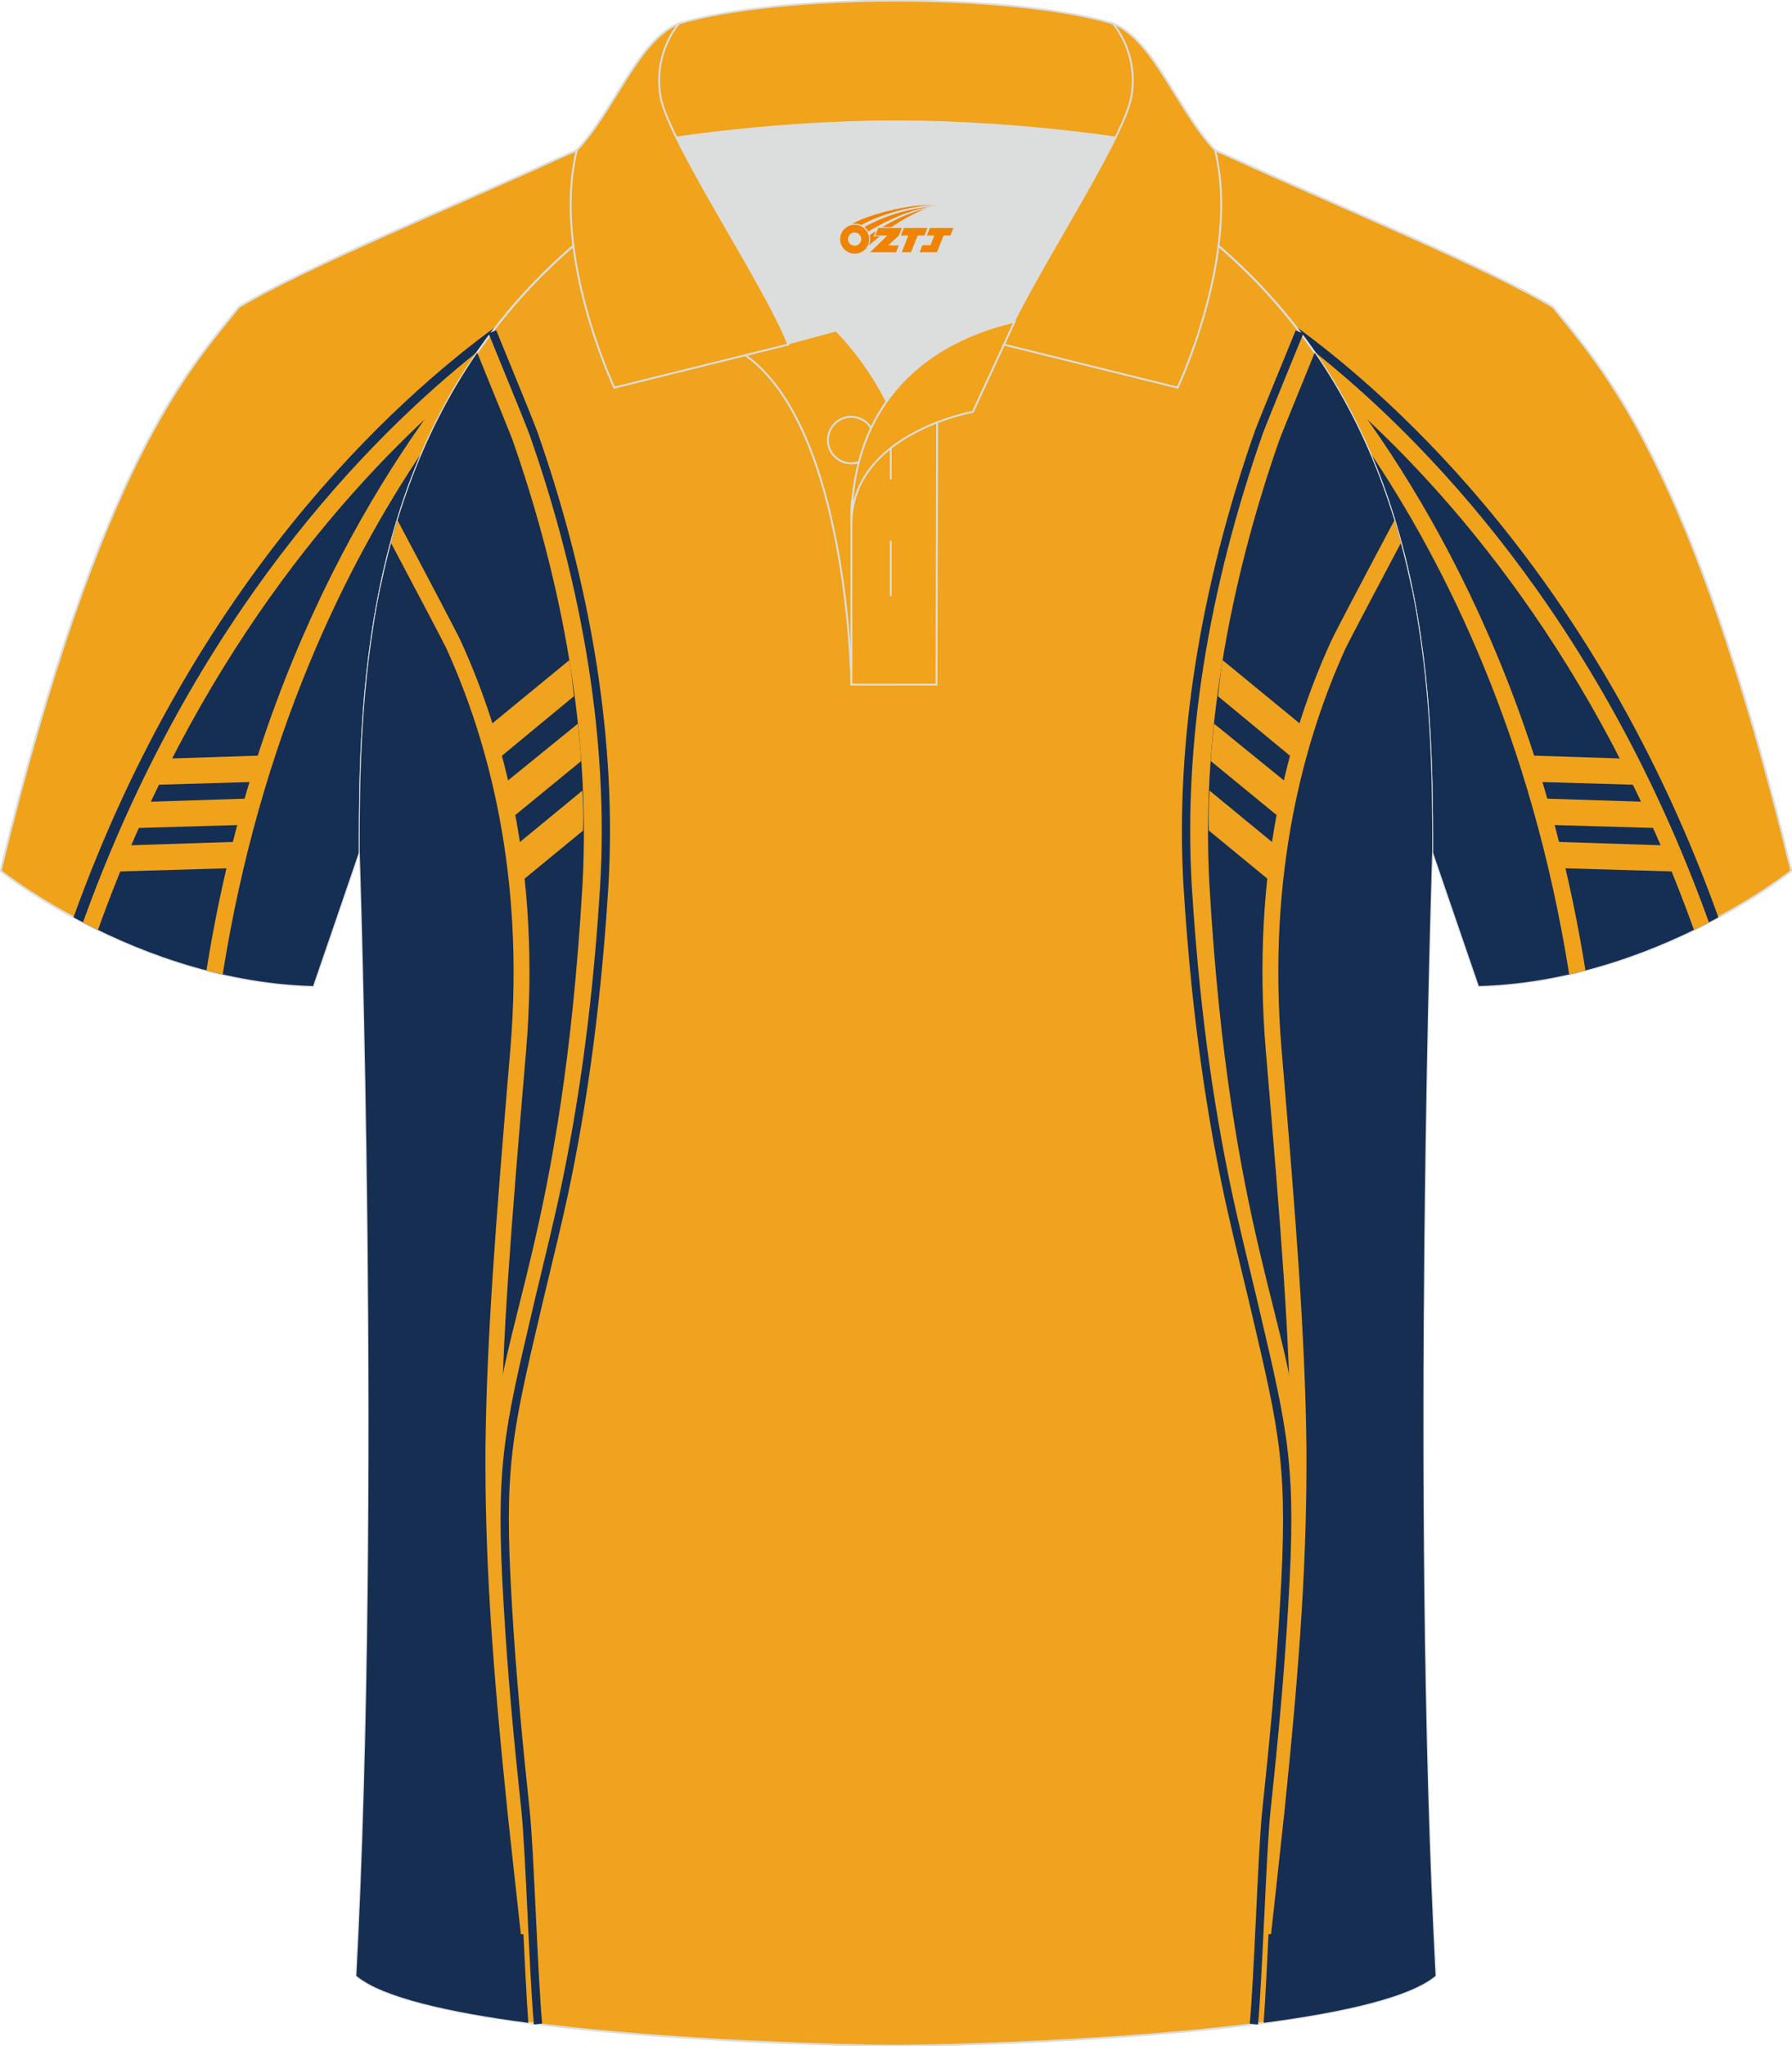<?xml version="1.0" encoding="utf-8"?>
<!-- Generator: Adobe Illustrator 24.0.0, SVG Export Plug-In . SVG Version: 6.00 Build 0)  -->
<svg xmlns="http://www.w3.org/2000/svg" xmlns:xlink="http://www.w3.org/1999/xlink" version="1.1" id="图层_1" x="0px" y="0px" width="379.8px" height="433.5px" viewBox="0 0 379.8 433.5" enable-background="new 0 0 379.8 433.5" xml:space="preserve">
<g>
	
		<path fill-rule="evenodd" clip-rule="evenodd" fill="#F0A31A" stroke="#DCDDDD" stroke-width="0.4" stroke-miterlimit="22.926" d="   M246.69,27.75c4.32,1.37,9.2,3.29,15.06,5.95c21.95,10.02,53.7,23.08,67.38,31.34c10.24,12.8,29.36,32.42,50.52,119.44   c0,0-29.19,23.38-66.21,24.4c0,0-7.17-20.82-9.9-28.84c0-34.68-1.03-88.85-44.05-126.87c-8.02-7.36-28.69-19.88-41.87-26.31   L246.69,27.75z"/>
	
		<path fill-rule="evenodd" clip-rule="evenodd" fill="#F0A31A" stroke="#DCDDDD" stroke-width="0.4" stroke-miterlimit="22.926" d="   M246.69,27.75c4.32,1.37,9.2,3.29,15.06,5.95c21.94,10.02,53.7,23.08,67.38,31.34c10.24,12.8,29.36,32.42,50.52,119.44   c0,0-29.19,23.38-66.21,24.4c0,0-7.16-20.82-9.9-28.84c0-34.68-1.03-88.85-44.05-126.87c-8.02-7.36-28.69-19.88-41.87-26.31   L246.69,27.75z"/>
	<g>
		<path fill-rule="evenodd" clip-rule="evenodd" fill="#152E53" d="M274.38,68.96c21.73,15.79,64.15,53.99,89.82,125.37    c-12.07,6.52-30.21,13.98-50.77,14.55c0,0-7.16-20.82-9.9-28.84C303.54,149.93,302.75,105.13,274.38,68.96z"/>
		<g>
			<path fill-rule="evenodd" clip-rule="evenodd" fill="#F0A31A" d="M284.39,83.96c22.68,19.91,54.05,55.67,74.63,113.03     c1.1-0.53,2.15-1.07,3.17-1.6c-23.47-65.13-60.77-102.77-83.83-121.05C280.57,77.5,282.57,80.71,284.39,83.96z"/>
			<path fill-rule="evenodd" clip-rule="evenodd" fill="#F0A31A" d="M290.08,95.41c16.31,24.15,34.54,60.81,42.5,111     c1.16-0.26,2.31-0.54,3.44-0.84c-10.83-67.91-40.33-111.4-58.83-132.87C282.48,80.02,286.7,87.65,290.08,95.41z"/>
			<path fill-rule="evenodd" clip-rule="evenodd" fill="#F0A31A" d="M321.66,159.97l23.22,0.75c1.45,1.89,2.79,3.71,4.24,5.6     l-24.73-0.72C323.41,163.68,322.54,161.82,321.66,159.97L321.66,159.97z"/>
			<path fill-rule="evenodd" clip-rule="evenodd" fill="#F0A31A" d="M326.01,169.13l23.22,0.75c1.45,1.89,2.79,3.71,4.24,5.6     l-24.73-0.72C327.75,172.84,326.88,170.98,326.01,169.13L326.01,169.13z"/>
			<path fill-rule="evenodd" clip-rule="evenodd" fill="#F0A31A" d="M328.88,178.31l23.22,0.75c1.45,1.89,2.79,3.71,4.24,5.6     l-24.73-0.72C330.61,182.01,329.74,180.16,328.88,178.31L328.88,178.31z"/>
		</g>
	</g>
	
		<path fill-rule="evenodd" clip-rule="evenodd" fill="#F0A31A" stroke="#DCDDDD" stroke-width="0.4" stroke-miterlimit="22.926" d="   M133.09,27.75c-4.32,1.37-9.2,3.29-15.06,5.95c-21.94,10.02-53.7,23.09-67.37,31.34C40.42,77.84,21.3,97.46,0.14,184.48   c0,0,29.19,23.38,66.21,24.4c0,0,7.16-20.82,9.89-28.84c0-34.68,1.03-88.85,44.05-126.87c8.02-7.36,28.69-19.88,41.87-26.31   L133.09,27.75z"/>
	
		<path fill-rule="evenodd" clip-rule="evenodd" fill="#F0A31A" stroke="#DCDDDD" stroke-width="0.4" stroke-miterlimit="22.926" d="   M133.09,27.75c-4.32,1.37-9.2,3.29-15.06,5.95c-21.94,10.02-53.7,23.09-67.37,31.34C40.42,77.84,21.3,97.46,0.14,184.48   c0,0,29.19,23.38,66.21,24.4c0,0,7.16-20.82,9.89-28.84c0-34.68,1.03-88.85,44.05-126.87c8.02-7.36,28.69-19.88,41.87-26.31   L133.09,27.75z"/>
	<g>
		<path fill-rule="evenodd" clip-rule="evenodd" fill="#152E53" d="M105.4,68.96c-21.73,15.79-64.15,53.99-89.82,125.37    c12.07,6.52,30.21,13.98,50.77,14.55c0,0,7.16-20.82,9.89-28.84C76.25,149.93,77.03,105.13,105.4,68.96z"/>
		<g>
			<path fill-rule="evenodd" clip-rule="evenodd" fill="#F0A31A" d="M95.39,83.96c-22.68,19.91-54.05,55.67-74.63,113.03     c-1.1-0.53-2.15-1.07-3.17-1.6c23.47-65.13,60.77-102.77,83.83-121.05C99.22,77.5,97.22,80.71,95.39,83.96z"/>
			<path fill-rule="evenodd" clip-rule="evenodd" fill="#F0A31A" d="M89.7,95.41c-16.31,24.15-34.54,60.81-42.5,111     c-1.16-0.26-2.31-0.54-3.44-0.84c10.83-67.91,40.33-111.4,58.82-132.87C97.3,80.02,93.08,87.65,89.7,95.41z"/>
			<path fill-rule="evenodd" clip-rule="evenodd" fill="#F0A31A" d="M58.12,159.97l-23.22,0.75c-1.45,1.89-2.78,3.71-4.24,5.6     l24.73-0.72C56.37,163.68,57.24,161.82,58.12,159.97L58.12,159.97z"/>
			<path fill-rule="evenodd" clip-rule="evenodd" fill="#F0A31A" d="M53.77,169.13l-23.22,0.75c-1.45,1.89-2.78,3.71-4.24,5.6     l24.73-0.72C52.03,172.84,52.9,170.98,53.77,169.13L53.77,169.13z"/>
			<path fill-rule="evenodd" clip-rule="evenodd" fill="#F0A31A" d="M50.91,178.31l-23.22,0.75c-1.45,1.89-2.78,3.71-4.24,5.6     l24.73-0.72C49.17,182.01,50.04,180.16,50.91,178.31L50.91,178.31z"/>
		</g>
	</g>
	
		<path fill-rule="evenodd" clip-rule="evenodd" fill="#F0A31F" stroke="#DCDDDD" stroke-width="0.4" stroke-miterlimit="22.926" d="   M76.25,180.05c0,0.08,4.68,137.18-0.7,238.51c15.6,13.14,104.62,14.84,114.34,14.81c9.72,0.03,98.74-1.67,114.34-14.82   c-5.38-101.35-0.7-238.49-0.7-238.51l0,0c0-34.68-1.03-88.85-44.05-126.87c-7.66-7.03-26.88-18.77-40.06-25.42l-59.04-0.01   c-13.19,6.64-32.42,18.39-40.08,25.43C77.28,91.2,76.25,145.37,76.25,180.05L76.25,180.05z"/>
	
		<path fill-rule="evenodd" clip-rule="evenodd" fill="#F0A31F" stroke="#DCDDDD" stroke-width="0.4" stroke-miterlimit="22.926" d="   M76.25,180.05c0,0.08,4.68,137.18-0.7,238.51c15.6,13.14,104.62,14.84,114.34,14.81c9.72,0.03,98.74-1.67,114.34-14.82   c-5.38-101.35-0.7-238.49-0.7-238.51l0,0c0-34.68-1.03-88.85-44.05-126.87c-7.66-7.03-26.87-18.77-40.06-25.42l-59.04-0.01   c-13.19,6.64-32.42,18.39-40.08,25.42C77.28,91.2,76.25,145.37,76.25,180.05L76.25,180.05z"/>
	<g>
		<path fill-rule="evenodd" clip-rule="evenodd" fill="#152E51" d="M101.15,74.73c3.64,8.94,7.19,17.65,7.46,18.43    c9.25,26.4,16.79,59.75,14.83,94.46c-4.31,74.04-17.78,93.21-18.75,118.22c0.27-22.37,2.08-45.98,5.28-83.48    c2.2-26.37-14.71-62.6-30.57-91.19C82.53,112.39,88.76,92.69,101.15,74.73z"/>
		<path fill-rule="evenodd" clip-rule="evenodd" fill="#F0A31F" d="M120.67,139.84l-17.78,14.59c0.7,2.23,1.4,4.58,1.94,6.95    l16.81-13.89C121.36,144.83,121.08,142.34,120.67,139.84L120.67,139.84L120.67,139.84z M122.47,153.31    c0.27,2.64,0.56,5.28,0.7,7.92l-15.43,12.64c-0.41-2.5-0.97-5-1.53-7.36L122.47,153.31L122.47,153.31L122.47,153.31z     M123.44,167.48l-14.86,12.22c0.41,2.5,0.7,5.14,0.97,7.78l14.03-11.53C123.71,173.04,123.58,170.25,123.44,167.48z"/>
		<path fill-rule="evenodd" clip-rule="evenodd" fill="#152E51" d="M92.19,128.59c10.15,19.03,21.25,50.57,17.64,93.77    c-6.25,75.57-7.51,94.6-0.41,161.69c0.88,8.48,1.77,34.1,2.55,44.47c-16.73-2.21-31.01-5.4-36.43-9.96    c5.38-101.33,0.7-238.42,0.7-238.51l0,0c0-15.63,0.21-35.21,4.38-55.49C85.53,128.67,90.61,134.04,92.19,128.59z"/>
		<path fill-rule="evenodd" clip-rule="evenodd" fill="#F0A31F" d="M82.88,115.04c5.35,10.09,11.17,21.12,11.74,22.36    c8.67,19.1,16.65,47.46,13.55,84.82c-3.2,37.78-5,61.4-5.28,84.18c-0.14,22.65,1.25,44.32,4.72,77.93    c0.97,9.16,1.94,17.64,2.78,25.42h3.47c-0.97-7.92-1.94-16.53-2.91-25.83c-3.47-33.47-5-55.01-4.72-77.51    c0.14-22.51,2.08-46.12,5.28-83.91c3.17-38.02-4.86-67.02-13.8-86.58c-0.93-2.04-7.59-14.65-13.45-25.68    C83.77,111.84,83.31,113.44,82.88,115.04z"/>
		<path fill-rule="evenodd" clip-rule="evenodd" fill="#152E51" d="M113.15,428.86c-0.48-5.38-0.92-14.35-1.33-23.09    c-0.44-9.16-0.87-18.06-1.32-22.18v-0.01c-0.77-7.29-1.51-14.55-2.14-21.7c-0.64-7.21-1.19-14.48-1.61-21.82    c-1.75-29.14-0.12-36.11,6.17-62.87l0.66-2.81l0,0l0.8-3.32c1.4-5.79,2.78-11.53,4.07-17.37l0,0c2.36-10.9,4.19-21.78,5.61-32.71    c1.42-10.94,2.43-21.96,3.12-33.14c0.93-15.51-0.02-31.15-2.43-46.58c-2.62-16.79-6.97-33.34-12.53-49.22    c-0.23-0.65-1.37-3.49-2.96-7.42c-1.81-4.45-3.8-9.32-5.71-13.99l1.62-0.67c2.22,5.41,4.34,10.58,5.72,13.99    c1.6,3.93,2.74,6.78,2.99,7.5c5.59,15.97,9.97,32.62,12.6,49.53c2.43,15.56,3.38,31.32,2.45,46.95    c-0.7,11.18-1.71,22.24-3.14,33.25s-3.27,21.95-5.63,32.86l0,0c-1.29,5.83-2.67,11.59-4.07,17.4l-0.8,3.31l0,0l-0.66,2.81    c-6.24,26.57-7.87,33.49-6.13,62.37l0,0c0.41,7.24,0.97,14.5,1.61,21.77c0.65,7.33,1.37,14.52,2.13,21.67l0,0    c0.46,4.14,0.89,13.08,1.33,22.29c0.42,8.74,0.85,17.73,1.33,23.02L113.15,428.86z"/>
		<path fill-rule="evenodd" clip-rule="evenodd" fill="#152E51" d="M278.63,74.73c-3.64,8.94-7.19,17.65-7.46,18.43    c-9.25,26.4-16.79,59.75-14.83,94.46c4.31,74.04,17.78,93.21,18.75,118.22c-0.27-22.37-2.08-45.98-5.28-83.48    c-2.2-26.37,14.71-62.6,30.57-91.19C297.25,112.39,291.02,92.69,278.63,74.73z"/>
		<path fill-rule="evenodd" clip-rule="evenodd" fill="#F0A31F" d="M259.11,139.84l17.78,14.59c-0.7,2.23-1.39,4.58-1.94,6.95    l-16.81-13.89C258.42,144.83,258.7,142.34,259.11,139.84L259.11,139.84L259.11,139.84z M257.32,153.31    c-0.27,2.64-0.56,5.28-0.7,7.92l15.42,12.64c0.41-2.5,0.97-5,1.53-7.36L257.32,153.31L257.32,153.31L257.32,153.31z     M256.35,167.48l14.86,12.22c-0.41,2.5-0.7,5.14-0.97,7.78l-14.03-11.53C256.07,173.04,256.2,170.25,256.35,167.48z"/>
		<path fill-rule="evenodd" clip-rule="evenodd" fill="#152E51" d="M287.6,128.59c-10.15,19.03-21.25,50.57-17.64,93.77    c6.25,75.57,7.51,94.6,0.41,161.69c-0.88,8.48-1.77,34.1-2.55,44.47c16.73-2.21,31.01-5.4,36.43-9.96    c-5.38-101.35-0.7-238.49-0.7-238.51l0,0c0-15.62-0.21-35.21-4.38-55.48C294.25,128.67,289.17,134.04,287.6,128.59z"/>
		<path fill-rule="evenodd" clip-rule="evenodd" fill="#F0A31F" d="M296.9,115.04c-5.35,10.09-11.17,21.12-11.74,22.36    c-8.67,19.1-16.65,47.46-13.55,84.82c3.2,37.78,5,61.4,5.28,84.18c0.14,22.65-1.24,44.32-4.72,77.93    c-0.97,9.16-1.94,17.64-2.78,25.42h-3.47c0.97-7.92,1.94-16.53,2.91-25.83c3.47-33.47,5-55.01,4.72-77.51    c-0.14-22.51-2.08-46.12-5.28-83.91c-3.17-38.02,4.86-67.02,13.8-86.58c0.93-2.04,7.59-14.65,13.46-25.69    C296.01,111.84,296.47,113.44,296.9,115.04z"/>
		<path fill-rule="evenodd" clip-rule="evenodd" fill="#152E51" d="M264.88,428.71c0.48-5.29,0.91-14.27,1.33-23.02    c0.44-9.21,0.87-18.15,1.33-22.29l0,0c0.76-7.14,1.48-14.34,2.13-21.67c0.64-7.27,1.2-14.53,1.61-21.77l0,0    c1.74-28.88,0.11-35.8-6.13-62.37l-0.66-2.81l0,0l-0.8-3.31c-1.4-5.82-2.79-11.57-4.07-17.4l0,0c-2.36-10.91-4.2-21.85-5.63-32.86    c-1.43-11.01-2.44-22.07-3.14-33.25c-0.93-15.63,0.02-31.39,2.45-46.95c2.64-16.91,7.02-33.56,12.6-49.53    c0.25-0.72,1.4-3.58,2.99-7.5c1.39-3.41,3.5-8.58,5.72-13.99l1.62,0.67c-1.91,4.66-3.91,9.54-5.71,13.99    c-1.6,3.93-2.74,6.77-2.96,7.42c-5.55,15.88-9.91,32.43-12.53,49.22c-2.41,15.43-3.35,31.07-2.43,46.58    c0.7,11.17,1.7,22.2,3.12,33.14c1.42,10.93,3.26,21.81,5.61,32.71l0,0c1.29,5.84,2.67,11.57,4.07,17.37l0.8,3.32l0,0l0.66,2.81    c6.29,26.77,7.92,33.74,6.17,62.87c-0.42,7.35-0.97,14.61-1.61,21.82c-0.63,7.15-1.37,14.4-2.14,21.7v0.01    c-0.46,4.12-0.88,13.02-1.32,22.18c-0.42,8.73-0.85,17.71-1.33,23.08L264.88,428.71z"/>
	</g>
	<g>
		<g>
			<path fill-rule="evenodd" clip-rule="evenodd" fill="#DCDDDD" d="M187.91,85.04c6.44-9.11,16.35-14.37,26.94-16.84     c5.24-10.64,16.09-27.82,21.62-39.14c-26.77-6.51-66.39-6.51-93.16,0c6.43,13.14,20,34.17,23.66,43.71l10.22-2.75     C177.19,70.02,183.19,75.69,187.91,85.04z"/>
			
				<path fill-rule="evenodd" clip-rule="evenodd" fill="#F0A31B" stroke="#DCDDDD" stroke-width="0.4" stroke-miterlimit="22.926" d="     M157.93,75.21l19.26-5.19c0,0,11.74,11.1,15.3,27.84c3.55,16.74-1.86,47.18-1.86,47.18h-10.18     C180.45,145.03,179.92,90.78,157.93,75.21z"/>
			
				<path fill-rule="evenodd" clip-rule="evenodd" fill="#F0A31B" stroke="#DCDDDD" stroke-width="0.4" stroke-miterlimit="22.926" d="     M180.45,107.49v37.54h18.04l0.14-60.77C189.79,87.17,180.94,98.7,180.45,107.49z"/>
			
				<path fill-rule="evenodd" clip-rule="evenodd" fill="#F0A31B" stroke="#DCDDDD" stroke-width="0.4" stroke-miterlimit="22.926" d="     M121.97,33.04c13.39-3.26,40.91-7.33,67.92-7.33c27,0,54.53,4.07,67.92,7.33l-0.28-1.2c-8.22-8.78-12.93-23.33-21.69-26.89     c-10.94-3.21-28.44-4.82-45.95-4.82s-35.01,1.61-45.95,4.82c-8.77,3.57-13.47,18.11-21.69,26.89L121.97,33.04z"/>
			
				<path fill-rule="evenodd" clip-rule="evenodd" fill="#F0A31B" stroke="#DCDDDD" stroke-width="0.4" stroke-miterlimit="22.926" d="     M143.94,4.95c0,0-5.58,6.05-3.94,15.53c1.63,9.49,22.57,40.53,27.06,52.51l-36.86,9.13c0,0-13.39-28.22-7.95-50.28     C130.48,23.07,135.18,8.52,143.94,4.95z"/>
			
				<path fill-rule="evenodd" clip-rule="evenodd" fill="#F0A31B" stroke="#DCDDDD" stroke-width="0.4" stroke-miterlimit="22.926" d="     M235.84,4.95c0,0,5.58,6.05,3.94,15.53c-1.63,9.49-22.57,40.53-27.06,52.51l36.86,9.13c0,0,13.39-28.22,7.95-50.28     C249.31,23.07,244.6,8.52,235.84,4.95z"/>
			<path fill="none" stroke="#DCDDDD" stroke-width="0.4" stroke-miterlimit="22.926" d="M180.4,98.16c2.72,0,4.93-2.21,4.93-4.93     s-2.21-4.93-4.93-4.93c-2.72,0-4.93,2.21-4.93,4.93C175.47,95.95,177.69,98.16,180.4,98.16z"/>
			
				<line fill="none" stroke="#DCDDDD" stroke-width="0.4" stroke-miterlimit="22.926" x1="188.79" y1="114.56" x2="188.79" y2="126.31"/>
			
				<line fill="none" stroke="#DCDDDD" stroke-width="0.4" stroke-miterlimit="22.926" x1="188.79" y1="89.8" x2="188.79" y2="101.56"/>
			
				<path fill-rule="evenodd" clip-rule="evenodd" fill="#F0A31B" stroke="#DCDDDD" stroke-width="0.4" stroke-miterlimit="22.926" d="     M215.01,68.17l-8.81,19.07c0,0-25.75,4.58-25.75,23.82C180.45,84.88,196.73,72.37,215.01,68.17z"/>
		</g>
		
	</g>
</g>
<g id="图层_x0020_1">
	<path fill="#F08300" d="M178.24,51.7c0.416,1.136,1.472,1.984,2.752,2.032c0.144,0,0.304,0,0.448-0.016h0.016   c0.016,0,0.064,0,0.128-0.016c0.032,0,0.048-0.016,0.08-0.016c0.064-0.016,0.144-0.032,0.224-0.048c0.016,0,0.016,0,0.032,0   c0.192-0.048,0.4-0.112,0.576-0.208c0.192-0.096,0.4-0.224,0.608-0.384c0.672-0.56,1.104-1.408,1.104-2.352   c0-0.224-0.032-0.448-0.08-0.672l0,0C184.08,49.82,184.03,49.65,183.95,49.47C183.48,48.38,182.4,47.62,181.13,47.62C179.44,47.62,178.06,48.99,178.06,50.69C178.06,51.04,178.12,51.38,178.24,51.7L178.24,51.7L178.24,51.7z M182.54,50.72L182.54,50.72C182.51,51.5,181.85,52.1,181.07,52.06C180.28,52.03,179.69,51.38,179.72,50.59c0.032-0.784,0.688-1.376,1.472-1.344   C181.96,49.28,182.57,49.95,182.54,50.72L182.54,50.72z"/>
	<polygon fill="#F08300" points="196.57,48.3 ,195.93,49.89 ,194.49,49.89 ,193.07,53.44 ,191.12,53.44 ,192.52,49.89 ,190.94,49.89    ,191.58,48.3"/>
	<path fill="#F08300" d="M198.54,43.57c-1.008-0.096-3.024-0.144-5.056,0.112c-2.416,0.304-5.152,0.912-7.616,1.664   C183.82,45.95,181.95,46.67,180.6,47.44C180.8,47.41,180.99,47.39,181.18,47.39c0.48,0,0.944,0.112,1.36,0.288   C186.64,45.36,193.84,43.31,198.54,43.57L198.54,43.57L198.54,43.57z"/>
	<path fill="#F08300" d="M184.01,49.04c4-2.368,8.88-4.672,13.488-5.248c-4.608,0.288-10.224,2-14.288,4.304   C183.53,48.35,183.8,48.67,184.01,49.04C184.01,49.04,184.01,49.04,184.01,49.04z"/>
	<polygon fill="#F08300" points="202.06,48.3 ,201.44,49.89 ,199.98,49.89 ,198.57,53.44 ,198.11,53.44 ,196.6,53.44 ,194.91,53.44    ,195.5,51.94 ,197.21,51.94 ,198.03,49.89 ,196.44,49.89 ,197.08,48.3"/>
	<polygon fill="#F08300" points="191.15,48.3 ,190.51,49.89 ,188.22,52 ,190.48,52 ,189.9,53.44 ,184.41,53.44 ,188.08,49.89    ,185.5,49.89 ,186.14,48.3"/>
	<path fill="#F08300" d="M196.43,44.16c-3.376,0.752-6.464,2.192-9.424,3.952h1.888C191.32,46.54,193.66,45.11,196.43,44.16z    M185.63,48.98C185,49.36,184.94,49.41,184.33,49.82c0.064,0.256,0.112,0.544,0.112,0.816c0,0.496-0.112,0.976-0.32,1.392   c0.176-0.16,0.32-0.304,0.432-0.4c0.272-0.24,0.768-0.64,1.6-1.296l0.32-0.256H185.15l0,0L185.63,48.98L185.63,48.98L185.63,48.98z"/>
</g>
</svg>